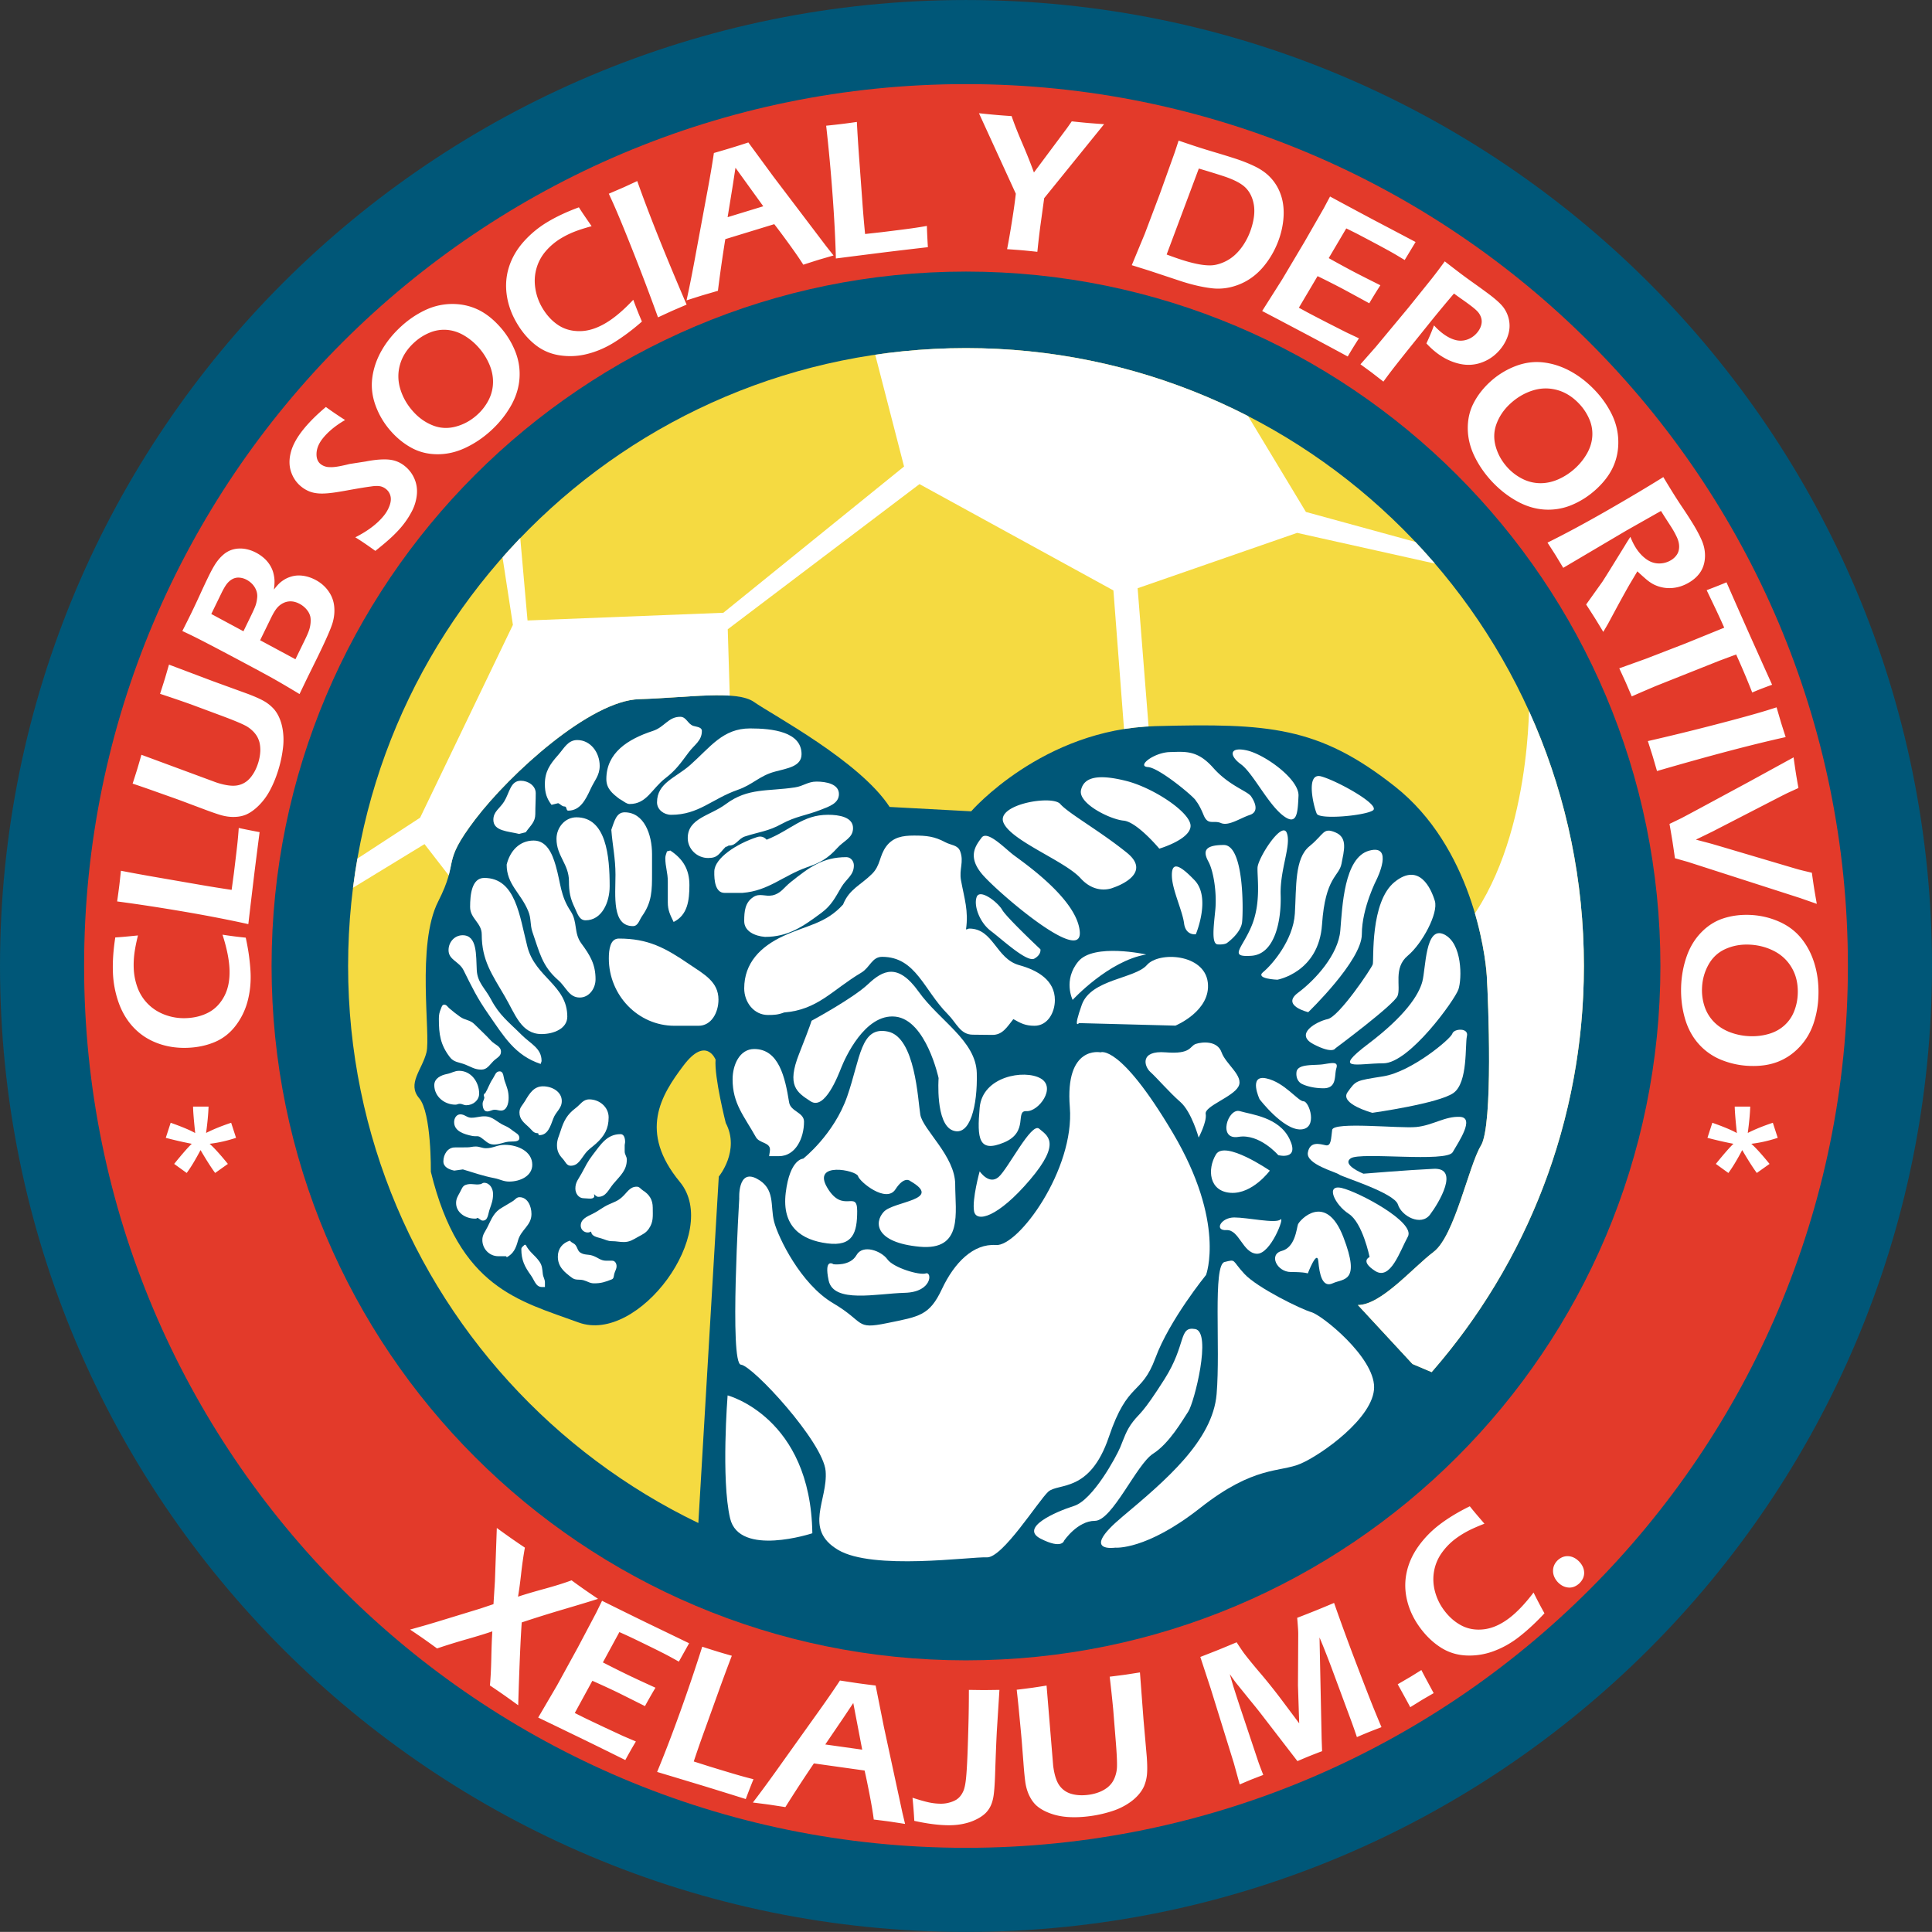 <svg xmlns="http://www.w3.org/2000/svg" xmlns:xlink="http://www.w3.org/1999/xlink" viewBox=".85 .66 524.99 524.96"><rect x=".85" y=".66" width="524.99" height="524.96" fill="#333333" stroke="none"/><defs><path id="a" d="M95.441 263.148c0 66.668 38.864 124.262 95.172 151.368l5.559-94.137s5.851-7.05 1.894-14.567c0 0-3.164-12.468-2.77-17.214 0 0-2.57-6.532-8.702 1.582-6.14 8.117-12.274 18.004-.996 31.66 11.28 13.652-11.27 44.129-27.5 38.191-16.23-5.933-32.453-9.304-40.172-40.96 0 0 .203-16.028-3.168-19.985-3.367-3.957.793-7.719 1.98-12.469 1.188-4.746-2.77-29.285 3.164-40.96 5.938-11.677.602-9.891 10.094-22.356 9.496-12.465 31.266-32.258 44.524-32.653 13.257-.394 26.52-2.578 31.265.79 4.75 3.367 28.692 16.027 36.805 28.496l22.164 1.187s19.387-22.36 50.062-23.148c30.68-.793 44.332 0 65.11 16.422 20.773 16.421 24.539 45.117 24.933 51.449.395 6.328 1.786 40.566-1.582 46.105-3.367 5.54-7.12 24.54-12.863 28.89-5.742 4.352-14.25 14.442-20.582 14.442l14.84 16.028 5.207 2.207c25.762-29.512 41.371-68.121 41.371-110.368 0-92.73-75.172-167.898-167.902-167.898-92.735 0-167.907 75.168-167.907 167.898"/></defs><defs><clipPath id="b"><path d="M95 95h337v328H95Zm0 0"/></clipPath><clipPath id="c"><path d="M95.441 263.148c0 92.723 75.172 167.895 167.907 167.895 92.73 0 167.902-75.172 167.902-167.895 0-92.73-75.172-167.898-167.902-167.898-92.735 0-167.907 75.168-167.907 167.898"/></clipPath><clipPath id="d"><path d="M95 95h305v149H95Zm0 0"/></clipPath><clipPath id="e"><use xlink:href="#a"/></clipPath><clipPath id="f"><path d="M363 190h69v191h-69Zm0 0"/></clipPath><clipPath id="g"><use xlink:href="#a"/></clipPath></defs><path fill="#005778" d="M.852 263.145C.852 118.18 118.372.665 263.348.665c144.968 0 262.492 117.515 262.492 262.48 0 144.964-117.524 262.484-262.492 262.484C118.37 525.629.852 408.109.852 263.145"/><path fill="#e33a2a" d="M23.703 263.145c0-132.344 107.29-239.63 239.645-239.63 132.351 0 239.64 107.286 239.64 239.63 0 132.347-107.289 239.632-239.64 239.632-132.356 0-239.645-107.285-239.645-239.632m50.945 0c0 104.21 84.48 188.687 188.7 188.687 104.214 0 188.691-84.477 188.691-188.687 0-104.207-84.476-188.688-188.691-188.688-104.22 0-188.7 84.48-188.7 188.688"/><g clip-path="url(#b)"><g clip-path="url(#c)"><path fill="#f5da41" d="m190.488 416.625 5.68-96.246s5.855-7.05 1.898-14.567c0 0-3.164-12.468-2.77-17.214 0 0-2.57-6.532-8.702 1.582-6.14 8.117-12.274 18.007-.996 31.66 11.28 13.652-11.27 44.129-27.5 38.191-16.23-5.933-32.453-9.3-40.172-40.96 0 0 .203-16.028-3.168-19.985-3.367-3.957.793-7.719 1.98-12.469 1.188-4.746-2.77-29.285 3.164-40.96 5.938-11.677.602-9.891 10.094-22.356 9.496-12.465 31.266-32.258 44.524-32.653 13.257-.394 26.52-2.578 31.265.79 4.75 3.367 28.692 16.027 36.805 28.496l22.164 1.187s19.387-22.36 50.062-23.148c30.68-.793 44.332 0 65.11 16.422 20.773 16.421 24.539 45.12 24.933 51.449.395 6.332 1.786 40.566-1.582 46.105-3.367 5.54-7.12 24.535-12.863 28.89-5.742 4.352-14.25 14.442-20.582 14.442l14.84 16.031 16.82 7.122s84.856-104.454 9.02-212.793C334.672 57.305 204.66 83.488 182.09 106.059c-22.574 22.57-97.512 69.515-92.996 139.03 4.515 69.516 13.543 106.532 38.824 130.005 25.277 23.476 57.781 46.945 57.781 46.945"/></g></g><g clip-path="url(#d)"><g clip-path="url(#e)"><path fill="#fff" d="m94.496 243.285 21.711-13.25 7.48 9.66 75.516-48.207-.598-19.832 52.098-39.445 52.7 28.89 3.292 43.036 6.578-2.094-3.289-41.54 43.336-15.042 46.028 10.258-8.375-6.285-35.258-9.657-18.336-30.386c-31.555-15.852-64.664-20.766-99.324-14.743l8.46 32.778-49.105 39.746-53.21 2.094-2.18-24.703-5.086 4.488 3.293 21.41-25.215 52.394-22.61 14.747"/></g></g><g clip-path="url(#f)"><g clip-path="url(#g)"><path fill="#fff" d="M416.379 190.02s.902 39.722-17.606 62.742c0 0 10.383 55.976-10.836 82.61-21.214 26.632-24.828 18.054-24.828 18.054l25.282 26.633 40.175-40.625 12.188-77.192-12.637-67.258"/></g></g><path fill="#fff" d="M155.734 337.785c-2.07.637-3.3 2.211-3.3 4.344 0 2.723 1.726 4.203 3.918 5.797.96.691 1.882.308 3.054.613 1.13.309 1.707.848 2.88.848 1.921 0 3.015-.367 4.8-1.078.598-.227.52-.899.691-1.536.211-.804.614-1.226.614-2.074 0-.726-.442-1.46-1.168-1.46h-1.653c-1.539 0-2.25-.9-3.707-1.38-1.23-.406-2.113-.117-3.226-.77-.825-.48-.809-1.308-1.383-2.073-.441-.594-1.113-.614-1.52-1.23m5.696-2.442c-.383.133-.473.222-.895.222-1.02 0-1.883-.828-1.883-1.843 0-1.77 1.653-2.457 3.227-3.227 1.766-.863 2.594-1.71 4.379-2.535 1.418-.652 2.344-.883 3.531-1.922 1.48-1.285 2.133-2.918 4.094-2.918.746 0 1.015.598 1.648 1 1.79 1.133 2.692 2.574 2.692 4.684 0 2.289.25 3.863-1.078 5.765-.805 1.149-1.633 1.477-2.84 2.149-1.422.785-2.305 1.441-3.938 1.441-1.27 0-1.96-.234-3.226-.234-1.153 0-1.786-.422-2.88-.746-1.23-.364-2.71-.575-2.769-1.864m.77-10.206c.039.19.078.288.078.48 0 1.152-1.73.672-2.88.672-1.362 0-2.265-1.285-2.265-2.649 0-1.73.864-2.574 1.688-4.09 1.078-1.98 1.633-3.21 2.996-4.996 2.246-2.918 3.898-5.683 7.605-5.683.961 0 1.227 1.152 1.227 2.113 0 .367-.113.578-.113.941v1.653c0 .883.578 1.324.578 2.207 0 2.898-1.73 4.32-3.613 6.531-1.364 1.61-2.016 3.59-4.149 3.59-.422 0-.883-.461-1.152-.77M152.2 311.86c0-1.575.538-2.438 1-3.934.863-2.75 1.788-4.438 4.054-6.149 1.36-1.015 1.996-2.379 3.723-2.379 2.785 0 5.261 2.094 5.261 4.875 0 3.094-1.148 5.09-3.453 7.164-1.137 1.016-1.98 1.481-2.922 2.688-1.226 1.574-1.937 3.305-3.937 3.305-1.133 0-1.418-1.094-2.188-1.922-1.039-1.113-1.539-2.113-1.539-3.649m-5.344-3.281c-1.074 0-1.476-.883-2.265-1.594-1.38-1.265-2.59-2.168-2.59-4.035 0-1.34.844-1.957 1.516-3.105 1.25-2.114 2.418-3.996 4.879-3.996 2.515 0 5.109 1.476 5.109 3.996 0 2.05-1.598 2.84-2.305 4.758-.808 2.152-1.5 4.515-3.785 4.515-.309 0-.289-.465-.289-.465s-.04-.074-.27-.074m-3.495 30.36c-.348.406-.848.597-.848 1.152 0 2.96.883 4.746 2.617 7.144.992 1.383 1.3 3.153 3.012 3.153h.785v-1.211c0-.922-.461-1.403-.574-2.324-.157-1.364-.157-2.286-.922-3.38-1.285-1.824-2.633-2.456-3.688-4.476-.11-.105-.238-.121-.383-.058m-5.086 3.078h-2.035c-2.398 0-4.32-1.996-4.32-4.399 0-1.46.73-2.191 1.383-3.496 1.172-2.36 1.765-4.11 4.07-5.375 1.074-.594 1.613-1 2.691-1.613.766-.422 1.075-1.153 1.958-1.153 2.167 0 3.246 2.399 3.246 4.57 0 3.169-2.844 4.188-3.672 7.24-.555 2.054-1.207 3.534-3.07 4.53 0 0 .019-.304-.25-.304m-7.844-10.297c-.328.094-.207.082-.555.082-2.574 0-5.09-1.653-5.09-4.227 0-1.172.442-1.824.996-2.84.524-.921.696-1.828 1.692-2.132 1.441-.465 2.402.113 3.898-.157.387-.054.598-.382 1-.382 1.535 0 2.457 1.515 2.457 3.05 0 1.657-.383 2.598-.922 4.153-.46 1.324-.437 3.074-1.844 3.074-.69 0-.921-.676-1.613-.75.043.062.035.105-.02.129m-3.8-13.289-2.344.328c-1.52-.328-2.957-1-2.957-2.516 0-1.902 1.188-3.785 3.09-3.785 1.309 0 2.035-.02 3.344-.02.918 0 1.422-.23 2.34-.23 1.093 0 1.71.465 2.804.465 2.016 0 3.055-.926 5.07-.926 3.61 0 7.508 1.809 7.508 5.418 0 3.035-3.246 4.57-6.277 4.57-1.598 0-2.437-.617-3.996-.921-3.418-.672-5.203-1.383-8.582-2.383m-2.383-12.856c0-1.054.637-2.11 1.692-2.11 1.21 0 1.765.923 2.976.923 1.402 0 2.172-.387 3.57-.387 2.344 0 3.325 1.594 5.496 2.535.942.402 1.442.77 2.227 1.383.809.633 1.766.941 1.766 1.977 0 1.19-1.727.867-2.918 1-1.575.19-2.418.77-3.993.77-1.632 0-2.308-1.114-3.69-1.997-.688-.445-1.267-.156-2.075-.309-2.418-.48-5.05-1.324-5.05-3.785m.366-4.738c-3.05 0-5.758-2.25-5.758-5.305 0-1.82 1.747-2.707 3.532-3.05 1.25-.25 1.941-.844 3.226-.844 3.207 0 5.434 2.996 5.434 6.203 0 1.82-1.668 3.148-3.492 3.148-.711 0-1.075-.386-1.79-.386-.456 0-.69.234-1.152.234m8.067-3.078c.941-1.613 1.113-2.535 2.074-3.977.578-.863.789-1.996 1.844-1.996 1.152 0 1 1.52 1.382 2.594.614 1.746 1.075 2.766 1.075 4.605 0 1.579-.496 3.461-2.075 3.461-.652 0-1.035-.23-1.69-.23-.825 0-1.247.46-2.071.46-.942 0-1.23-1.136-1.23-2.073 0-.73.46-1.079.46-1.805 0-.137-.113-.23-.152-.348l.074-.539m-12.273-20.41c0-1.055.136-1.727.539-2.688.21-.519.343-1.152.922-1.152.652 0 .902.598 1.382.996 1.036.906 1.727 1.406 2.84 2.23 1.383 1.04 2.746.844 3.977 2.075 1.746 1.746 2.844 2.687 4.531 4.512 1.074 1.152 2.688 1.422 2.688 2.996 0 1.265-1.188 1.652-2.07 2.535-1.098 1.094-1.712 2.305-3.266 2.305-1.805 0-2.73-.73-4.399-1.383-1.652-.653-3.074-.574-4.148-1.996-2.59-3.38-2.996-6.203-2.996-10.43m27.683 12.277c0-.336.223-.507.223-.843 0-3.442-2.988-4.63-5.414-7.055-3.5-3.496-6.04-5.305-8.352-9.703-1.582-2.992-3.668-4.516-3.84-7.903-.222-4.003.172-9.476-3.835-9.476-2.2 0-3.836 1.86-3.836 4.058 0 2.653 2.878 3.047 4.062 5.418 2.426 4.856 3.668 7.504 6.77 11.961 4.234 6.098 7.222 11.23 14.222 13.543"/><path fill="#fff" d="M148.004 281.652c-5.527 0-7.164-5.418-9.93-10.156-3.554-6.094-6.32-9.875-6.32-16.926 0-3.16-3.16-4.289-3.16-7.449 0-3.387.453-7.898 3.84-7.898 8.574 0 9.59 10.379 11.734 18.73 2.144 8.297 10.836 10.442 10.836 18.961 0 3.274-3.727 4.738-7 4.738"/><path fill="#fff" d="M138.527 235.61c.899-3.723 3.496-6.544 7.332-6.544 3.5 0 5.024 3.442 5.985 6.77 1.41 4.851 1.242 8.184 4.062 12.414 1.973 2.988.79 5.926 2.934 8.8 2.37 3.22 3.84 5.645 3.84 9.708 0 2.539-1.754 4.965-4.293 4.965-2.934 0-3.668-2.82-5.867-4.739-4.403-3.836-5.079-7.62-6.997-13.093-.675-2.032-.28-3.61-1.128-5.641-2.032-4.965-5.868-7.223-5.868-12.64m5.192-8.801-1.809.453c-2.988-.735-6.996-.735-6.996-3.84 0-2.258 1.75-3.047 2.934-4.965 1.468-2.371 1.691-5.644 4.515-5.644 2.032 0 4.063 1.355 4.063 3.386 0 2.2-.113 3.442-.113 5.645 0 2.199-1.278 3.101-2.516 4.851m10.527-6.882c-.789 0-1.129-.622-1.804-.903l-1.805.45c-1.356-1.805-1.805-3.329-1.805-5.641 0-3.387 1.352-5.364 3.61-7.903 1.636-1.863 2.652-4.062 5.19-4.062 3.614 0 6.095 3.387 6.095 7 0 2.648-1.41 3.95-2.48 6.316-1.356 2.934-2.825 5.868-6.095 5.868-.566 0-.34-1.125-.906-1.125m29.797 59.582c-9.934 0-17.832-8.348-17.832-18.282 0-2.367.34-5.418 2.707-5.418 7.957 0 12.582 2.485 19.188 7 4.004 2.707 7.898 4.739 7.898 9.59 0 3.5-1.918 7.11-5.414 7.11m-38.602-50.782c0-3.101 2.317-5.867 5.418-5.867 8.125 0 9.032 10.606 9.032 18.734 0 4.399-2.145 9.254-6.547 9.254-1.75 0-2.2-1.863-2.934-3.386-1.238-2.54-1.582-4.344-1.582-7.223 0-4.684-3.387-6.828-3.387-11.512m14.899-2.48c.793-2.149 1.3-4.742 3.613-4.742 5.305 0 7.45 6.039 7.45 11.343v5.188c0 4.683 0 7.844-2.712 11.68-.789 1.132-1.07 2.71-2.48 2.71-5.758 0-4.742-8.238-4.742-13.996 0-4.398-.79-7.785-1.13-12.183m2.259-8.352c-2.032-1.523-3.61-2.879-3.61-5.418 0-7.11 5.754-10.836 12.64-13.09 3.157-1.015 4.173-3.84 7.446-3.84 1.696 0 2.031 2.032 3.613 2.485.958.281 2.258.34 2.258 1.355 0 2.707-2.03 3.723-3.613 5.868-2.2 2.933-3.387 4.738-6.32 6.996-3.723 2.879-5.02 6.996-9.703 6.996-.907 0-1.864-.957-2.711-1.352m13.996 4.285c-1.977 0-3.836-1.41-3.836-3.382 0-5.305 5.078-6.66 9.027-10.157 5.528-4.91 8.86-9.933 16.25-9.933 6.094 0 13.996.902 13.996 7 0 3.383-3.953 3.836-7.226 4.738-4.23 1.129-6.035 3.555-10.157 4.965-7.05 2.484-10.55 6.77-18.054 6.77m.676 29.117c3.78-1.864 4.289-5.813 4.289-10.043 0-4.176-1.696-7.055-5.192-9.368l-.902.227c-.172.621-.453 1.129-.453 1.805 0 2.48.675 3.894.675 6.375v5.644c0 2.2.625 3.383 1.583 5.36m14.187-20.461c-1.918 1.918-2.113 3.082-4.82 3.082-2.992 0-5.532-2.426-5.532-5.418 0-5.414 6.094-6.04 10.383-9.254 5.98-4.457 11.344-3.387 18.735-4.516 2.312-.336 3.5-1.578 5.87-1.578 2.708 0 6.095.68 6.095 3.387 0 2.539-2.653 3.383-4.97 4.289-4.058 1.578-6.769 1.75-10.605 3.836-3.554 1.976-6.093 2.144-9.933 3.387-1.805.562-2.368 2.48-4.29 2.48-.449 0-.538.418-.933.305"/><path fill="#fff" d="M202.629 243.285h-4.91c-2.485 0-2.84-3.387-2.766-5.87.113-3.61 6.04-7.446 11.512-9.255 1.055-.375 1.957-.148 2.707.68 6.664-2.653 9.707-6.774 16.707-6.774 2.988 0 6.77.621 6.77 3.614 0 2.707-2.485 3.386-4.29 5.418-2.48 2.761-4.625 4.004-8.125 5.187-6.714 2.371-10.496 6.434-17.605 7"/><path fill="#fff" d="M208.723 255.246c-2.766-.226-5.645-1.523-5.645-4.289 0-2.707.227-5.078 2.484-6.543 1.696-1.129 3.22-.059 5.192-.453 2.312-.508 3.16-2.2 4.969-3.61 5.02-4.007 8.687-6.773 15.12-6.773 1.184 0 2.032 1.074 2.032 2.258 0 2.652-2.031 3.61-3.387 5.867-1.75 2.992-2.707 4.965-5.418 6.996-5.02 3.727-9.027 6.547-15.347 6.547"/><path fill="#fff" d="M276.21 277.59c-1.75 2.203-2.933 4.289-5.698 4.289-2.086 0-3.215-.059-5.301-.059-3.445 0-4.406-3.156-6.832-5.586-6.488-6.488-8.633-15.57-17.828-15.57-2.766 0-3.278 2.875-5.645 4.29-7.957 4.737-11.793 10.097-20.992 10.831-1.637.621-2.652.68-4.398.68-3.786 0-6.438-3.445-6.438-7.227 0-6.883 4.402-11.34 10.61-14.218 6.433-2.993 11.511-3.329 16.253-8.575 1.692-4.23 4.739-5.191 7.899-8.351 2.312-2.317 1.918-4.856 3.836-7.45 1.863-2.484 4.402-2.933 7.562-2.933 3.387 0 5.532.226 8.465 1.805 1.578.847 3.442.734 4.063 2.484 1.074 2.879-.34 4.852.226 7.898.903 4.965 2.086 8.239 1.356 13.317.336 0 .562-.227.902-.227 6.543 0 7.219 8.184 13.54 9.934 5.136 1.41 9.706 4.172 9.706 9.476 0 3.5-2.031 7-5.527 7-2.426 0-3.668-.62-5.758-1.808m-66.133 35.437c0-1.976-2.933-1.691-3.836-3.386-3.219-5.758-6.32-9.086-6.32-15.688 0-3.95 1.918-8.238 5.867-8.238 6.715 0 8.406 7.73 9.48 14.445.395 2.598 4.06 2.711 4.06 5.305 0 4.512-2.31 9.367-6.825 9.367h-2.652c.054-.676.226-1.129.226-1.805"/><path fill="#fff" d="M221.137 299.934c-3.836-2.48-6.543-4.286-3.16-12.864 3.386-8.578 3.386-9.027 3.386-9.027s11.285-6.094 15.348-9.934c4.062-3.836 8.125-5.867 13.77 2.032 5.64 7.902 15.574 13.316 15.796 22.12.227 8.801-1.804 17.38-6.543 15.575-4.742-1.809-3.836-14.219-3.836-14.219s-3.386-15.8-11.738-16.703c-8.351-.902-13.77 11.512-14.672 13.766-.902 2.257-4.511 11.738-8.351 9.254"/><path fill="#fff" d="M219.105 315.508s8.352-6.543 11.961-16.926c3.614-10.383 3.614-19.184 11.063-17.605 7.45 1.582 8.125 18.507 8.8 22.57.68 4.062 9.481 11.285 9.481 18.957 0 7.676 2.258 18.058-9.707 16.93-11.96-1.13-12.414-6.547-9.703-9.48 2.71-2.934 16.25-3.161 7.223-8.349 0 0-1.578-1.582-4.063 2.254-2.484 3.836-9.707-2.03-10.156-3.613-.453-1.578-12.64-4.058-8.352 3.16 4.29 7.227 8.125.453 8.125 6.324 0 5.868-1.129 9.704-8.125 8.801-6.996-.902-12.414-4.515-11.289-13.77 1.13-9.253 4.742-9.253 4.742-9.253m47.958 3.442s2.562 3.82 5.16 1.527c2.597-2.293 8.902-14.938 11.004-13.106 2.101 1.832 6.226 3.629-2.485 13.871-8.71 10.242-14.637 11.77-15.21 8.52-.571-3.246 1.53-10.813 1.53-10.813m-39.707 25.258s4.508.574 6.23-2.484c1.72-3.059 6.767-1.145 8.407 1.148 1.645 2.293 8.711 4.395 10.434 3.82 1.719-.574 1.832 5.082-5.735 5.274-7.566.191-19.336 2.945-20.671-3.36-1.34-6.308 1.335-4.398 1.335-4.398m46.317-33.094c6.879-2.867 2.867-8.71 6.117-8.52 3.25.192 8.215-6.417 3.82-8.902-4.394-2.484-15.78-.574-16.546 7.946s-.27 12.343 6.609 9.476m20.371-32.441 26.215.687s9.746-4.015 8.789-11.77c-.953-7.757-13.293-8.444-16.543-4.698-3.25 3.742-15.215 3.82-17.695 10.812-2.485 6.992-.766 4.969-.766 4.969m-1.719-6.309s9.746-10.62 19.985-12.34c0 0-14.254-3.171-18.457 1.91-4.204 5.083-1.528 10.43-1.528 10.43m34.239 37.41s-1.91-6.988-4.965-9.664c-3.059-2.675-6.422-6.609-8.141-8.14-1.719-1.528-2.945-5.922 4.129-5.352 7.066.574 6.492-1.719 8.215-2.293 1.719-.57 5.844-.953 6.992 2.293 1.144 3.25 6.117 6.422 4.586 9.285-1.527 2.868-9.285 5.352-8.902 7.453.378 2.106-1.914 6.418-1.914 6.418m19.339 8.985s-12.23-8.41-14.64-4.395c-2.407 4.012-1.91 10.047 4.015 10.43 5.922.383 10.625-6.035 10.625-6.035m-3.554 22.586c-3.82-.196-4.778-6.614-8.22-6.422-3.437.191-1.526-3.438 2.102-3.438 3.633 0 11.2 1.72 12.536.57 1.34-1.144-2.598 9.477-6.418 9.29m13.875 5.347s2.562-6.687 2.863-3.25c.305 3.442 1.07 7.262 3.934 5.926 2.867-1.34 7.644-.113 2.867-12.535-4.778-12.422-11.961-4.586-12.344-3.437-.379 1.144-.762 6.226-4.395 7.183-3.628.953-1.336 5.73 2.485 5.73 3.824 0 4.59.383 4.59.383m-8.028-32.141s-5.082-5.921-10.812-4.964c-5.738.953-2.871-7.95.379-6.992 3.25.953 10.62 1.64 13.492 7.562 2.863 5.926-3.059 4.395-3.059 4.395m-5.082-15.207s-3.136-6.723 1.832-5.653c4.97 1.067 8.602 6.227 10.13 6.227 1.527 0 4.015 7.453-.766 7.644-4.778.192-11.196-8.218-11.196-8.218"/><path fill="#fff" d="M201.727 326.344s-.454-8.125 4.738-5.418c5.191 2.707 3.613 7.449 4.742 11.734 1.129 4.293 7.223 16.93 16.023 22.121 8.805 5.192 5.872 7.223 14.672 5.414 8.801-1.8 11.512-2.03 14.899-9.25 3.387-7.222 8.578-12.414 14.672-11.965 6.09.454 21.441-20.535 20.086-37.464-1.356-16.926 8.351-14.899 8.351-14.899s5.192-2.48 19.637 21.895 9.027 38.597 9.027 38.597-9.93 12.188-13.765 22.57c-3.836 10.38-7.45 6.094-12.641 21.442-5.191 15.348-13.77 12.414-16.48 14.895-2.704 2.484-12.41 18.054-16.7 17.832-4.289-.227-30.922 3.609-40.402-2.032-9.48-5.644-2.707-13.543-3.387-21.445-.676-7.898-19.863-28.66-23.02-28.887-3.163-.226-.452-45.14-.452-45.14"/><path fill="#fff" d="M198.566 379.836s22.57 5.867 23.024 37.465c0 0-19.863 6.547-22.348-4.063-2.48-10.61-.676-33.402-.676-33.402m91.43 39.484s3.629-5.394 8.363-5.394c4.735 0 11.329-15.375 15.793-18.223 4.465-2.844 7.973-9.047 9.59-11.476 1.617-2.426 6.477-21.606 1.887-22.418-4.582-.805-2.277 4.05-8.36 13.64-6.085 9.586-6.624 9.047-8.511 11.477-1.89 2.426-2.43 4.437-3.504 7.012-1.082 2.578-7.434 14.324-12.563 15.94-5.125 1.622-14.863 5.938-9.046 8.903 5.812 2.965 6.351.54 6.351.54"/><path fill="#fff" d="M303.902 421.21s-9.859 1.497 1.887-8.362c11.75-9.86 24.578-20.676 25.656-33.356 1.078-12.676-1.078-35.094 2.157-35.902 3.238-.809 1.89-.54 5.398 3.234 3.508 3.781 15.375 9.59 18.219 10.403 2.847.808 17.023 12.136 17.023 20.378 0 8.243-14.324 18.372-19.988 20.797-5.664 2.43-12.559.418-27.274 12.02-14.714 11.598-23.078 10.789-23.078 10.789m69.114-78.969s-1.891-9.32-5.668-11.75c-3.778-2.426-6.473-8.09-1.887-7.012 4.586 1.079 20.113 9.293 17.953 13.22-2.16 3.921-4.707 12.015-8.902 9.316-4.196-2.696-1.496-3.774-1.496-3.774"/><path fill="#fff" d="M371.344 319.594s-6.067-2.43-3.418-4.196c2.648-1.765 26.023 1.215 27.676-1.656 1.656-2.867 6.07-9.37 1.984-9.59-4.078-.218-7.383 2.317-11.906 2.758-4.524.442-22.496-1.535-22.832.774-.328 2.308-.22 4.511-1.762 4.183-1.547-.332-4.297-1.215-4.848 1.988-.55 3.196 7.715 5.293 8.489 5.957.773.66 14.996 4.958 15.988 8.157.996 3.199 6.281 5.957 8.71 2.758 2.427-3.2 8.157-12.79.993-12.461-7.164.332-19.074 1.328-19.074 1.328m2.422-16.544s-9.04-2.429-6.723-5.624c2.316-3.2 2.09-3.082 9.703-4.297 7.61-1.215 18.305-10.149 18.746-11.586.442-1.434 4.524-1.652 3.973.664-.55 2.316.328 12.57-3.64 15.438-3.973 2.867-22.06 5.406-22.06 5.406m-10.031-17.535s15.88-11.797 16.871-14.223c.993-2.43-1.214-7.606 2.758-10.918 3.973-3.309 8.38-11.574 7.387-14.883-.996-3.312-4.195-10.594-10.914-5.187-6.727 5.406-5.629 21.285-5.957 22.39-.332 1.102-9.16 14.223-12.242 14.883-3.082.664-9.145 4.074-3.856 6.832 5.29 2.758 5.953 1.106 5.953 1.106"/><path fill="#fff" d="M376.746 289.598c-7.055 0-14.11 2.308-4.074-5.297 10.027-7.606 13.68-13.238 14.664-16.871.984-3.633.766-15.215 5.84-12.899 5.074 2.317 4.965 12.125 3.972 14.996-.992 2.868-13.351 20.07-20.402 20.07m-20.398-13.894s-7.5-1.765-2.758-5.293c4.742-3.531 10.914-10.37 11.465-16.875.554-6.5 1.004-19.844 7.836-21.719 6.832-1.875 2.086 7.715 2.086 7.715s-4.07 7.828-4.07 15c0 7.168-14.56 21.172-14.56 21.172"/><path fill="#fff" d="M347.965 266.879s-6.168-.215-3.856-2.09c2.309-1.875 8.16-8.598 8.598-15.879.441-7.281-.102-14.996 3.973-18.305 4.074-3.308 3.632-5.183 7.054-3.75 3.418 1.434 2.317 4.97 1.653 8.493-.66 3.523-4.41 3.515-5.297 16.535-.88 13.015-12.125 14.996-12.125 14.996"/><path fill="#fff" d="M340.91 260.379c-6.398.437-2.43-1.996.11-8.277 2.539-6.282 1.433-13.016 1.543-15.657.113-2.64 6.617-12.793 7.94-9.48 1.321 3.308-1.878 9.93-1.655 16.87.218 6.942-1.54 16.102-7.938 16.544m-6.73-3.422s3.86-2.656 4.191-5.738c.332-3.082.547-20.946-4.965-20.946-5.508 0-5.613 1.883-4.183 4.524 1.425 2.64 2.308 8.605 1.867 13.121-.442 4.516-1.102 9.258.664 9.371 1.766.11 2.426-.332 2.426-.332m-8.38-2.426s4.192-9.93-.331-14.668c-4.52-4.734-6.285-4.851-6.176-1.101.11 3.75 2.867 9.37 3.309 12.789.441 3.422 3.199 2.98 3.199 2.98m-9.93-23.265s-6.058-7.282-9.7-7.614c-3.64-.328-12.35-4.625-11.577-8.265.773-3.64 4.738-4.414 12.242-2.535 7.5 1.875 17.754 8.707 17.531 12.347-.219 3.64-8.496 6.067-8.496 6.067m9.929-13.012c.114-.55-9.808-8.934-13.01-9.156-3.2-.22 1.647-3.965 5.952-4.075 4.301-.109 7.496-.558 11.797 4.297 4.3 4.852 9.266 6.29 10.262 7.723.992 1.434 2.316 4.184-.332 5.066-2.649.883-5.739 3.09-7.832 2.207-2.098-.882-3.524.766-4.739-2.207-1.214-2.972-2.097-3.855-2.097-3.855m23.484 3.856c-4.082-3.301-8.043-11.473-11.246-13.782-3.2-2.312-3.2-4.848 1.656-3.746 4.86 1.106 14.227 7.824 14.004 12.348-.219 4.523-.328 8.48-4.414 5.18m9.379-.333c-.77-1.644-3.203-11.355 1.207-10.14 4.414 1.215 16.317 7.84 14.008 9.265-2.313 1.43-14.442 2.524-15.215.875m-55.25 20.075s11.024-3.524 3.64-9.485c-7.382-5.957-15.886-10.691-18.085-13.23-2.2-2.535-17.535.105-15.438 5.066 2.094 4.969 16.649 10.367 20.953 15.11 4.301 4.742 8.93 2.539 8.93 2.539m-35.836-13.562c-1.543 2.093-4.074 5.175.442 10.25 4.515 5.073 26.906 24.257 26.246 15.327-.664-8.93-15.66-19.07-18.09-20.945-2.43-1.875-7.055-6.73-8.598-4.633m15.988 30.321s-9.16-8.598-10.37-10.692c-1.204-2.098-6.06-5.848-6.942-3.531-.883 2.316.777 6.945 3.86 9.261 3.081 2.317 9.812 8.606 11.8 7.5 1.984-1.101 1.652-2.539 1.652-2.539m71.024 36.567s-1.684-.746-1.442-3.149c.239-2.402 4.832-1.8 7.235-2.164 2.402-.36 4.207-.84 3.601 1.082-.601 1.922.266 5.434-3.48 5.434-3.75 0-5.914-1.203-5.914-1.203M61.313 254.648c2.074.325 4.18.594 6.316.809.43 1.992.75 3.82.953 5.488.203 1.664.324 3.094.367 4.293.09 2.637-.191 5.168-.847 7.598a18.746 18.746 0 0 1-3.278 6.613c-1.527 1.98-3.41 3.446-5.656 4.387-2.242.937-4.711 1.457-7.41 1.55-2.926.102-5.649-.324-8.172-1.277-2.52-.949-4.668-2.37-6.45-4.257-1.777-1.887-3.128-4.149-4.058-6.782a27.505 27.505 0 0 1-1.547-8.285c-.101-2.851.114-5.984.645-9.39a95.96 95.96 0 0 0 3.332-.266l2.828-.277c-.492 2.011-.816 3.68-.977 5.007a24.372 24.372 0 0 0-.175 3.79 17.14 17.14 0 0 0 1.046 5.398 12.347 12.347 0 0 0 2.903 4.5c1.3 1.281 2.851 2.254 4.652 2.902 1.8.653 3.664.946 5.59.875 2.293-.082 4.336-.59 6.125-1.535 1.79-.941 3.21-2.406 4.273-4.39 1.063-1.985 1.543-4.41 1.446-7.278-.094-2.656-.73-5.816-1.907-9.473m7.016-2.871c-5.21-1.156-11.031-2.289-17.465-3.39-6.437-1.098-12.496-2.028-18.183-2.778.254-1.78.453-3.27.601-4.464.098-.81.239-2.098.422-3.875 3.125.613 6.688 1.257 10.688 1.945l10.464 1.812a339.43 339.43 0 0 0 8.938 1.442l.61-4.512c.519-4.238.847-7.023.984-8.355.136-1.332.25-2.653.34-3.957 1.703.375 3.593.75 5.668 1.132-.598 4.598-1.098 8.528-1.5 11.797l-.989 8.27m-32.019-33.25a298.804 298.804 0 0 0 1.265-3.965c.262-.863.637-2.152 1.125-3.871l20.082 7.426c.23.086.48.171.754.254 2.278.699 4.09.898 5.438.597 1.347-.297 2.472-.996 3.379-2.094.91-1.097 1.613-2.457 2.11-4.078.312-1.031.491-2.047.542-3.047a9.438 9.438 0 0 0-.2-2.332 6.935 6.935 0 0 0-.655-1.668 7.027 7.027 0 0 0-1.348-1.66 8.263 8.263 0 0 0-1.91-1.355c-1.133-.586-3.156-1.426-6.074-2.52l-8.653-3.219a377.52 377.52 0 0 0-8.398-2.867 342.755 342.755 0 0 0 1.347-4.23l1.079-3.707 11.964 4.515 9.547 3.473c2.215.844 3.832 1.594 4.848 2.254.848.555 1.59 1.2 2.234 1.93a9.44 9.44 0 0 1 1.383 2.273c.469 1.067.79 2.242.969 3.535a17.72 17.72 0 0 1 .062 4.414 33.588 33.588 0 0 1-1.293 6.215c-.648 2.125-1.453 4.055-2.406 5.79a17.053 17.053 0 0 1-2.902 3.882c-1.114 1.11-2.23 1.914-3.344 2.422-.902.406-1.937.637-3.113.68-1.313.062-2.692-.13-4.145-.575a55.798 55.798 0 0 1-1.949-.648c-.793-.277-1.809-.652-3.05-1.121l-3.505-1.313a201.62 201.62 0 0 0-4.828-1.77l-5.422-1.925c-1.48-.523-3.129-1.09-4.933-1.695M81.129 179.8l2.625-5.382c.535-1.09.902-1.961 1.113-2.613a8.478 8.478 0 0 0 .383-1.97c.043-.663.016-1.214-.086-1.655a4.297 4.297 0 0 0-.57-1.32 5.978 5.978 0 0 0-1.074-1.243 6.444 6.444 0 0 0-1.465-.98c-.739-.36-1.446-.547-2.13-.567a4.394 4.394 0 0 0-2 .414 5.236 5.236 0 0 0-1.734 1.305c-.507.57-1.09 1.535-1.75 2.89l-2.906 5.958ZM67 172.2l1.855-3.813c.797-1.625 1.29-2.739 1.485-3.336a9.09 9.09 0 0 0 .394-1.992 4.238 4.238 0 0 0-.3-2.082 5.156 5.156 0 0 0-1.133-1.707 5.983 5.983 0 0 0-1.621-1.16 4.878 4.878 0 0 0-1.817-.489 3.378 3.378 0 0 0-1.77.352c-.55.273-1.054.687-1.511 1.234-.453.55-.973 1.422-1.555 2.621l-2.765 5.672Zm15.242 17.058c-3.21-1.946-5.863-3.496-7.949-4.649-2.09-1.156-5.676-3.082-10.758-5.78-5.086-2.696-8.597-4.517-10.531-5.462-.586-.285-1.457-.699-2.606-1.242a380.526 380.526 0 0 0 2.47-4.941 241.031 241.031 0 0 0 2.327-4.954 224.367 224.367 0 0 1 2.282-4.859c.867-1.773 1.593-3.07 2.18-3.894.585-.82 1.198-1.508 1.843-2.055a6.837 6.837 0 0 1 1.96-1.223 7.124 7.124 0 0 1 2.138-.472 8.044 8.044 0 0 1 2.297.18c.77.167 1.507.425 2.218.773.89.433 1.68.953 2.375 1.554a8.685 8.685 0 0 1 1.707 1.98c.446.716.762 1.454.95 2.212.187.762.289 1.449.3 2.062.016.617-.039 1.403-.156 2.367.523-.664.965-1.183 1.336-1.554.367-.367.828-.73 1.383-1.082a7.64 7.64 0 0 1 1.894-.856 7.182 7.182 0 0 1 2.063-.328 8.75 8.75 0 0 1 2.105.246c.735.172 1.457.434 2.172.781 1.528.747 2.766 1.754 3.715 3.032.953 1.277 1.516 2.676 1.691 4.191.176 1.516.036 3.055-.418 4.606-.453 1.554-1.812 4.66-4.085 9.316l-2.829 5.738m18.524-34.59c-2.168-1.574-3.985-2.804-5.442-3.69 3.38-1.708 5.957-3.657 7.73-5.849a9.554 9.554 0 0 0 1.59-2.78c.348-.974.427-1.84.235-2.595a3.396 3.396 0 0 0-1.187-1.867 3.703 3.703 0 0 0-1.461-.75c-.715-.148-1.594-.14-2.633.028-1.387.171-3.758.566-7.117 1.18-1.61.28-2.743.46-3.395.534-1.445.188-2.656.25-3.637.184-.976-.066-1.851-.254-2.625-.563a8.645 8.645 0 0 1-2.207-1.312c-1.285-1.04-2.203-2.383-2.754-4.016-.546-1.632-.558-3.425-.035-5.375.52-1.949 1.664-4.011 3.426-6.191 1.59-1.957 3.613-3.973 6.078-6.04a102.94 102.94 0 0 0 5.215 3.544c-2.539 1.473-4.543 3.113-6.004 4.918-1.086 1.34-1.668 2.687-1.75 4.035-.082 1.348.281 2.348 1.09 3.004.219.18.473.332.762.469.289.132.594.234.914.297.324.066.789.093 1.398.082.61-.012 1.395-.114 2.36-.305.96-.195 1.761-.375 2.398-.547l4.36-.676c1.054-.21 2.042-.36 2.956-.457a21.555 21.555 0 0 1 2.512-.12c.762.019 1.438.093 2.028.233a7.88 7.88 0 0 1 1.68.594c.527.262 1.038.59 1.53.989a8.85 8.85 0 0 1 2.61 3.44c.586 1.36.808 2.806.656 4.34a12.313 12.313 0 0 1-1.297 4.395 23.423 23.423 0 0 1-2.683 4.09c-.707.875-1.61 1.832-2.704 2.875-1.097 1.043-2.628 2.344-4.597 3.902m10.656-56.703c-1.976 1.782-3.285 3.785-3.93 6.016-.644 2.23-.62 4.469.063 6.715.683 2.246 1.851 4.285 3.508 6.12 1.535 1.708 3.304 2.958 5.312 3.75 2.004.798 4.086.903 6.246.329 2.157-.574 4.09-1.637 5.801-3.18a13.96 13.96 0 0 0 3.11-4.004 10.82 10.82 0 0 0 1.214-4.78c.035-1.684-.308-3.364-1.039-5.04a16.75 16.75 0 0 0-2.965-4.594 16.287 16.287 0 0 0-3.945-3.218c-1.46-.844-2.984-1.336-4.566-1.465a10.077 10.077 0 0 0-4.653.734 14.153 14.153 0 0 0-4.156 2.617m-3.457-4.465c1.95-1.757 4.063-3.175 6.34-4.25a17.144 17.144 0 0 1 7.137-1.675c2.48-.035 4.796.433 6.957 1.41 2.156.976 4.203 2.539 6.14 4.687a22.663 22.663 0 0 1 4.211 6.692c.988 2.441 1.383 4.957 1.18 7.547-.203 2.59-1.02 5.113-2.45 7.562-1.433 2.453-3.253 4.676-5.464 6.664-2.094 1.887-4.371 3.406-6.836 4.555-2.461 1.148-4.957 1.719-7.484 1.715-2.524 0-4.825-.547-6.899-1.637-2.066-1.09-3.96-2.582-5.672-4.484a21.61 21.61 0 0 1-4.25-6.993c-.96-2.578-1.27-5.144-.93-7.703.336-2.558 1.196-5.043 2.575-7.445 1.379-2.406 3.195-4.617 5.445-6.644m62.891-7.071a112.857 112.857 0 0 0 2.351 5.918 59.935 59.935 0 0 1-4.336 3.492c-1.36.985-2.554 1.785-3.578 2.403-2.262 1.36-4.613 2.34-7.054 2.941a18.711 18.711 0 0 1-7.375.344c-2.473-.375-4.665-1.317-6.579-2.824-1.91-1.504-3.562-3.414-4.949-5.727-1.512-2.508-2.457-5.098-2.847-7.766-.387-2.664-.188-5.234.601-7.703.79-2.468 2.11-4.75 3.961-6.84a27.544 27.544 0 0 1 6.496-5.367c2.45-1.472 5.293-2.8 8.531-3.988A88.78 88.78 0 0 0 160 59.785l1.61 2.34c-1.997.543-3.614 1.066-4.852 1.57a24.37 24.37 0 0 0-3.399 1.684 17.097 17.097 0 0 0-4.214 3.535 12.239 12.239 0 0 0-2.528 4.719c-.496 1.762-.59 3.586-.285 5.472.3 1.891.95 3.665 1.941 5.313 1.184 1.969 2.622 3.508 4.313 4.613 1.691 1.11 3.664 1.645 5.914 1.61 2.25-.032 4.605-.786 7.066-2.266 2.278-1.367 4.735-3.453 7.364-6.258m6.722 4.781a635.863 635.863 0 0 0-6.617-17.496c-2.344-5.937-4.203-10.449-5.574-13.527l-1.176-2.574 4.055-1.746c.222-.102 1.45-.664 3.672-1.696 3.101 8.782 7.574 19.973 13.414 33.578l-3.582 1.536c-.598.265-1.996.906-4.192 1.925m18.918-27.226 9.688-2.961-7.555-10.465-.746 4.875Zm-11.164 22.613c.805-3.64 1.692-8.11 2.653-13.402l2.75-14.82c.87-4.583 1.546-8.528 2.03-11.829a314.704 314.704 0 0 0 4.673-1.375 207.87 207.87 0 0 0 4.691-1.488l6.785 9.246 14.418 19.008 1.942 2.453-3.809 1.106c-.875.27-2.344.738-4.406 1.406-.863-1.38-2.121-3.211-3.774-5.492-1.648-2.282-3.02-4.121-4.117-5.524l-13.304 4.07a408.403 408.403 0 0 0-2.004 14.036l-4.153 1.215c-.777.238-2.234.699-4.375 1.39m40.582-11.387c-.136-5.335-.449-11.257-.937-17.765a479.919 479.919 0 0 0-1.703-18.313 234.79 234.79 0 0 0 4.48-.5c.809-.097 2.094-.273 3.863-.523.16 3.176.395 6.789.696 10.84l.777 10.59c.211 3.027.465 6.035.762 9.02l4.523-.5c4.238-.52 7.02-.876 8.348-1.067 1.324-.188 2.633-.399 3.918-.63.05 1.747.144 3.669.273 5.778-4.605.527-8.543.996-11.812 1.395l-8.258 1.043m41.594-1.899c.386-1.933.828-4.465 1.324-7.59.5-3.129.844-5.62 1.047-7.48L266.867 31.43c1.988.21 3.535.363 4.645.457 1.058.097 2.468.203 4.23.32.633 1.898 1.578 4.32 2.844 7.262 1.262 2.937 2.336 5.625 3.219 8.062l8.937-11.988c.301-.418.75-1.055 1.336-1.906 1.703.183 3.215.332 4.535.449.688.059 2.106.168 4.254.32L284.59 54.512l-.914 6.652c-.281 1.961-.598 4.602-.942 7.922-1.87-.2-3.234-.336-4.093-.41-.875-.078-2.25-.18-4.13-.309m43.356 1.453c1.356.512 2.703.989 4.047 1.426 1.527.496 2.969.879 4.316 1.152 1.352.274 2.551.399 3.594.375 1.047-.02 2.18-.285 3.395-.796a11.097 11.097 0 0 0 3.254-2.094c.957-.883 1.808-1.934 2.554-3.153a18 18 0 0 0 1.793-3.886c.817-2.508 1.059-4.711.73-6.606-.331-1.89-1.081-3.422-2.253-4.59-1.168-1.164-3.219-2.222-6.137-3.171a238.164 238.164 0 0 0-6.55-2.016Zm-9.476 2.899 3.539-8.535 4.074-10.786 3.871-10.789c.172-.464.586-1.71 1.242-3.742 1.856.637 3.602 1.223 5.242 1.758 1.227.398 2.848.895 4.868 1.496 2.02.602 3.757 1.14 5.214 1.613 1.985.645 3.778 1.356 5.383 2.137 1.61.781 2.938 1.703 3.985 2.758a12.66 12.66 0 0 1 2.48 3.492 13.764 13.764 0 0 1 1.211 3.969c.203 1.375.223 2.836.063 4.39a22.665 22.665 0 0 1-.977 4.594c-.941 2.887-2.332 5.473-4.18 7.758-1.847 2.285-4.039 3.957-6.566 5.016-2.535 1.058-5.086 1.441-7.652 1.148-2.567-.297-5.38-.941-8.43-1.933l-8.54-2.833c-.538-.171-2.148-.675-4.827-1.511m35.429 12.453 5.442-8.59 6-10.09 5.312-9.254 1.692-3.18c3.828 2.075 7.828 4.22 11.996 6.438l4.492 2.36 6.758 3.566-2.961 4.894-2.156-1.296a80.091 80.091 0 0 0-2.48-1.41 294.426 294.426 0 0 0-3.278-1.774 863.44 863.44 0 0 0-4.707-2.488c-.711-.368-1.797-.91-3.254-1.621L361.91 70.8a310.834 310.834 0 0 0 6.402 3.496c1.493.793 4.04 2.086 7.633 3.879a136.077 136.077 0 0 0-3.02 4.898 1248.87 1248.87 0 0 0-7.109-3.87 239.62 239.62 0 0 0-6.937-3.509l-5.082 8.582 2.555 1.391c.75.398 2.472 1.297 5.168 2.687l5.125 2.602 3.476 1.637a125.254 125.254 0 0 0-3.047 4.941 1535.517 1535.517 0 0 0-10.926-5.867l-7.691-4.063m22.074 12.052 4.16-4.722 8.895-10.696 6.32-7.863c.567-.723 1.133-1.457 1.696-2.203a229.74 229.74 0 0 0 1.84-2.492 412.372 412.372 0 0 0 4.363 3.355c.898.68 2.168 1.602 3.804 2.766a204.13 204.13 0 0 1 3.868 2.816c1.945 1.465 3.265 2.684 3.968 3.656a8.546 8.546 0 0 1 1.457 3.38 8.047 8.047 0 0 1-.132 3.644c-.36 1.36-.993 2.637-1.891 3.836-1.371 1.812-3.07 3.12-5.102 3.918-2.03.8-4.129.96-6.289.476-2.164-.48-4.226-1.46-6.187-2.941a21.55 21.55 0 0 1-2.848-2.617 58.035 58.035 0 0 0 2.059-4.895 16.8 16.8 0 0 0 2.398 2.215c1.168.879 2.313 1.469 3.438 1.762a5.408 5.408 0 0 0 3.332-.168c1.105-.414 2.035-1.117 2.785-2.113.441-.59.746-1.207.902-1.856a3.514 3.514 0 0 0-.023-1.867 4.455 4.455 0 0 0-.875-1.602c-.406-.468-1.059-1.039-1.953-1.715a76.307 76.307 0 0 0-2.41-1.75 77.424 77.424 0 0 1-2.157-1.558 368.982 368.982 0 0 0-6.344 7.637l-6.335 7.882c-2.235 2.797-3.86 4.864-4.868 6.204-.382.503-.925 1.242-1.636 2.21l-3.032-2.351c-.39-.297-1.46-1.078-3.203-2.348m59.496 10.789c-1.812-1.941-3.84-3.215-6.082-3.82s-4.476-.547-6.71.176c-2.235.726-4.258 1.93-6.063 3.617-1.68 1.562-2.899 3.355-3.656 5.375-.758 2.02-.832 4.102-.22 6.25.614 2.144 1.708 4.062 3.278 5.75a13.902 13.902 0 0 0 4.063 3.031 10.817 10.817 0 0 0 4.8 1.137c1.684.004 3.36-.371 5.02-1.125a16.883 16.883 0 0 0 4.543-3.047 16.375 16.375 0 0 0 3.148-4c.82-1.477 1.282-3.008 1.383-4.594a10 10 0 0 0-.812-4.636 14.175 14.175 0 0 0-2.692-4.114m4.407-3.53a26.344 26.344 0 0 1 4.363 6.265c1.113 2.257 1.715 4.625 1.793 7.105.082 2.477-.348 4.805-1.285 6.977-.938 2.18-2.465 4.25-4.578 6.222-1.989 1.852-4.192 3.293-6.618 4.328a16.443 16.443 0 0 1-7.523 1.313c-2.598-.156-5.133-.93-7.61-2.32-2.476-1.387-4.73-3.168-6.761-5.348-1.918-2.062-3.477-4.312-4.668-6.754-1.192-2.441-1.809-4.926-1.852-7.453-.039-2.523.465-4.832 1.52-6.922s2.515-4.008 4.383-5.754a21.711 21.711 0 0 1 6.918-4.37c2.562-1.005 5.125-1.36 7.687-1.063 2.567.293 5.063 1.109 7.492 2.445 2.426 1.336 4.672 3.113 6.739 5.328m-13.079 41.196c4.739-2.344 10.075-5.212 16.004-8.606 5.93-3.399 11.086-6.465 15.473-9.207a311.242 311.242 0 0 0 2.773 4.543 132.26 132.26 0 0 0 2.457 3.781 124.188 124.188 0 0 1 2.543 3.922c1.086 1.734 1.957 3.348 2.622 4.84.66 1.488.968 2.984.93 4.488-.04 1.5-.4 2.824-1.079 3.965-.68 1.144-1.683 2.133-3.015 2.965-.836.52-1.696.922-2.57 1.199-.88.277-1.77.434-2.677.469a9.192 9.192 0 0 1-2.597-.27 9.474 9.474 0 0 1-2.168-.816 11.47 11.47 0 0 1-1.856-1.297 77.08 77.08 0 0 1-2.418-2.176l-2.011 3.38c-.633 1.081-1.743 3.073-3.325 5.972l-2.558 4.75c-.133.25-.59 1.035-1.371 2.351a297.247 297.247 0 0 0-2.223-3.66c-.453-.719-1.262-1.98-2.43-3.781l4.418-6.188c.645-1 1.395-2.191 2.25-3.574l3.762-6.086c.344-.582.871-1.43 1.59-2.535.441 1.11.918 2.078 1.43 2.899.8 1.28 1.742 2.32 2.824 3.113 1.082.797 2.238 1.203 3.469 1.219a6.148 6.148 0 0 0 3.406-.946 4.936 4.936 0 0 0 1.523-1.469c.39-.585.586-1.285.598-2.101.008-.82-.184-1.668-.582-2.54a22.672 22.672 0 0 0-1.36-2.523c-.28-.449-.671-1.058-1.171-1.828a168.41 168.41 0 0 1-1.82-2.86l-9.47 5.364-17.09 10.094-2.12-3.5a296.49 296.49 0 0 0-2.16-3.352m19.504 34.157 7.285-2.618 10.746-4.156 10.492-4.27-.75-1.679-.715-1.55-.688-1.481-2.62-5.48c2.378-.903 4.175-1.618 5.39-2.137 2.031 4.644 4.172 9.5 6.426 14.562l3.879 8.648 2.086 4.622c-2.368.859-4.168 1.562-5.403 2.113a210.056 210.056 0 0 0-3.535-8.477l-.832-1.86-4.535 1.685-17.29 6.882-2.862 1.22c-1.18.507-2.407 1.042-3.68 1.608l-1.59-3.703c-.18-.406-.781-1.715-1.805-3.93m7.77 19.775a648.775 648.775 0 0 0 18.172-4.438c6.18-1.602 10.883-2.895 14.105-3.88l2.7-.855 1.242 4.238c.074.235.48 1.52 1.23 3.848-9.094 2.012-20.742 5.086-34.965 9.223l-1.086-3.742c-.187-.625-.656-2.09-1.398-4.395m5.883 22.508 3.136-1.516c.414-.207 1.985-1.047 4.72-2.515l13.628-7.352 12.234-6.703c.25 1.805.47 3.3.657 4.488.113.73.336 2.012.66 3.84l-2.774 1.27c-.562.265-1.324.648-2.28 1.136l-18.161 9.356a715.409 715.409 0 0 1-4.652 2.265l3.414.899c.836.222 2.484.703 4.941 1.433l18.496 5.48a41.79 41.79 0 0 0 1.723.477c.605.153 1.586.387 2.941.708.266 1.91.477 3.359.633 4.351.098.598.332 1.965.707 4.106l-4.543-1.586-30.496-9.817-3.508-.996a384.56 384.56 0 0 0-.668-4.555c-.11-.68-.375-2.27-.808-4.77m34.851 46.149c.094-2.656-.437-4.988-1.597-7.004-1.157-2.011-2.782-3.55-4.875-4.62-2.09-1.067-4.371-1.645-6.84-1.731-2.293-.078-4.422.324-6.387 1.219-1.965.89-3.488 2.308-4.574 4.261-1.082 1.953-1.664 4.082-1.746 6.383a13.97 13.97 0 0 0 .722 5.02 10.856 10.856 0 0 0 2.598 4.199c1.188 1.191 2.637 2.11 4.344 2.75 1.71.64 3.496.996 5.367 1.058 1.746.063 3.43-.136 5.055-.601 1.625-.461 3.035-1.219 4.226-2.27a10.037 10.037 0 0 0 2.703-3.851c.61-1.52.946-3.125 1.004-4.813m5.614.618a26.196 26.196 0 0 1-1.344 7.515c-.813 2.387-2.059 4.485-3.754 6.293-1.695 1.813-3.645 3.152-5.848 4.027s-4.746 1.262-7.636 1.16a22.647 22.647 0 0 1-7.739-1.617 16.49 16.49 0 0 1-6.254-4.394c-1.722-1.95-2.968-4.29-3.734-7.02-.77-2.73-1.102-5.586-1-8.562.098-2.817.59-5.508 1.473-8.078.886-2.567 2.203-4.762 3.964-6.578 1.754-1.813 3.747-3.09 5.97-3.82 2.222-.735 4.609-1.055 7.163-.97 2.805.098 5.465.7 7.985 1.801 2.523 1.102 4.582 2.664 6.191 4.684 1.606 2.023 2.797 4.363 3.566 7.027.774 2.66 1.106 5.504.997 8.531M112.29 443.473l3-.848c.933-.254 2.558-.73 4.87-1.434l11.176-3.418 3.61-1.21.39-6.235.516-14.465a248.41 248.41 0 0 0 4.03 2.887c1.04.727 2.24 1.547 3.598 2.453-.406 2.258-.75 4.656-1.03 7.195-.286 2.54-.563 4.582-.84 6.133 1.745-.586 4.14-1.293 7.18-2.129 3.038-.836 5.5-1.605 7.378-2.316 1.164.863 2.355 1.715 3.57 2.566a302.12 302.12 0 0 0 3.625 2.473c-2.21.707-5.297 1.64-9.261 2.809a347.557 347.557 0 0 0-11.48 3.593c-.333 4.72-.653 12.223-.958 22.512a323.175 323.175 0 0 0-3.648-2.621 241.423 241.423 0 0 0-4.04-2.762c.192-1.98.317-4.465.38-7.449.062-2.988.156-5.406.277-7.254-1.617.567-3.93 1.277-6.942 2.14a171.22 171.22 0 0 0-8.078 2.505 350.39 350.39 0 0 0-3.554-2.555c-.91-.633-2.164-1.492-3.77-2.57m34.809 23.906 5.136-8.77 5.645-10.293 4.988-9.437 1.578-3.23c3.895 1.933 7.965 3.94 12.211 6.011l4.574 2.203 6.875 3.325-2.789 4.992-2.195-1.22a79.486 79.486 0 0 0-2.531-1.32 204.966 204.966 0 0 0-3.336-1.656 611.771 611.771 0 0 0-4.79-2.324 173.19 173.19 0 0 0-3.308-1.508l-4.48 8.239a307.293 307.293 0 0 0 6.52 3.265c1.519.746 4.109 1.95 7.765 3.614a140.727 140.727 0 0 0-2.852 5 1655.224 1655.224 0 0 0-7.238-3.622c-1.867-.91-4.219-1.996-7.055-3.261l-4.78 8.754 2.605 1.3c.757.372 2.511 1.207 5.257 2.504l5.207 2.422 3.536 1.512a123.982 123.982 0 0 0-2.871 5.047c-4.11-2.04-7.817-3.867-11.125-5.48l-7.833-3.794m27.598 12.504c2.047-4.926 4.168-10.465 6.371-16.605a489.598 489.598 0 0 0 5.89-17.422 227.95 227.95 0 0 0 4.298 1.363c.777.242 2.023.602 3.742 1.094a469.5 469.5 0 0 0-3.774 10.184l-3.597 9.992a313.037 313.037 0 0 0-2.973 8.55l4.336 1.38c4.082 1.25 6.77 2.054 8.059 2.421 1.289.367 2.566.707 3.836 1.024-.66 1.61-1.36 3.406-2.098 5.386-4.422-1.386-8.21-2.562-11.36-3.53l-7.968-2.407m40.933-8.895 10.036 1.41-2.426-12.671-2.735 4.097Zm-19.671 15.778c2.27-2.961 4.957-6.633 8.07-11.028l8.754-12.265c2.722-3.785 5.004-7.074 6.84-9.863 2.265.351 3.87.593 4.812.73 1.66.23 3.29.441 4.883.633l2.242 11.246 5.031 23.32.723 3.04-3.918-.606c-.906-.125-2.434-.324-4.586-.586-.2-1.617-.566-3.805-1.097-6.574-.532-2.762-.997-5.012-1.399-6.743l-13.777-1.937a406.812 406.812 0 0 0-7.75 11.875l-4.274-.656c-.808-.114-2.324-.309-4.554-.586m43.863 4.981c-.106-2.02-.27-4.11-.488-6.286 1.925.629 3.433 1.055 4.535 1.285a15.81 15.81 0 0 0 3.187.34c.828 0 1.633-.113 2.406-.344a7.25 7.25 0 0 0 1.825-.777c.386-.266.715-.559.98-.875.387-.461.703-.996.95-1.602.25-.64.44-1.507.581-2.609.188-1.445.344-3.852.48-7.207.099-2.633.192-5.582.274-8.852.07-2.738.102-5.625.102-8.664 2.105.032 3.457.051 4.058.051.708 0 2.122-.02 4.243-.05l-.715 11.367c-.14 2.738-.293 6.492-.45 11.261-.105 3.27-.28 5.504-.527 6.703-.18.922-.449 1.735-.82 2.442a6.939 6.939 0 0 1-1.238 1.691c-.582.567-1.285 1.07-2.114 1.512a13.635 13.635 0 0 1-3.433 1.3c-1.356.337-2.824.505-4.41.505-2.692 0-5.832-.399-9.426-1.192m27.828-35.629a364.85 364.85 0 0 0 4.129-.523c.894-.125 2.223-.332 3.984-.613l1.758 21.332c.016.246.043.511.082.793.332 2.359.918 4.086 1.762 5.18.84 1.093 1.95 1.82 3.328 2.179 1.379.36 2.906.422 4.586.184a12.182 12.182 0 0 0 2.988-.797 8.956 8.956 0 0 0 2.031-1.168c.48-.387.891-.817 1.235-1.293.402-.574.71-1.215.933-1.922a8.364 8.364 0 0 0 .426-2.309c.051-1.27-.043-3.46-.289-6.562l-.738-9.203a388.38 388.38 0 0 0-.95-8.825c1.977-.242 3.446-.433 4.407-.566l3.816-.594.961 12.758.887 10.113c.172 2.368.172 4.149.004 5.348a10.893 10.893 0 0 1-.8 2.84 9.541 9.541 0 0 1-1.481 2.215c-.766.875-1.696 1.664-2.793 2.37a17.625 17.625 0 0 1-3.973 1.923 33.932 33.932 0 0 1-6.18 1.457c-2.199.308-4.289.398-6.265.265-1.692-.12-3.274-.449-4.746-.992-1.477-.539-2.676-1.21-3.61-2.008-.746-.64-1.39-1.484-1.93-2.53-.609-1.165-1.019-2.497-1.23-4a51.318 51.318 0 0 1-.234-2.04c-.086-.836-.176-1.914-.274-3.238l-.293-3.73a195.979 195.979 0 0 0-.437-5.126l-.543-5.726a334.177 334.177 0 0 0-.551-5.192m60.598 25.735-1.602-5.809-6.25-20.14-2.855-8.696c2.351-.914 4.07-1.586 5.148-2.023a479.71 479.71 0 0 0 4.719-1.961 91.615 91.615 0 0 0 1.726 2.582c.356.504.97 1.297 1.84 2.37a174.423 174.423 0 0 0 3.246 3.884c1.934 2.3 3.766 4.61 5.496 6.914l4.696 6.273-.336-10.344.074-13.648c.008-.46-.008-.98-.043-1.566a156.72 156.72 0 0 0-.242-3.114 354.328 354.328 0 0 0 5.203-2.047 337.326 337.326 0 0 0 4.82-2.003 620.618 620.618 0 0 0 5.79 15.832c2.187 5.75 3.847 10.03 4.984 12.843a416.05 416.05 0 0 0 2.11 5.086c-1.626.621-2.74 1.051-3.325 1.29-.848.34-1.969.808-3.356 1.41a157.006 157.006 0 0 0-1.468-4.2l-5.477-14.777a299.441 299.441 0 0 0-2.383-6.117l-.828-1.977.574 27.547.121 3.344a211.54 211.54 0 0 0-3.27 1.27c-.733.292-1.878.773-3.429 1.437l-10.336-13.41a162.297 162.297 0 0 0-2.402-2.97l-3.547-4.386a25.64 25.64 0 0 1-.805-1.031c-.195-.277-.628-.883-1.296-1.832l.957 3.27a560.11 560.11 0 0 0 1.66 5.148l5.21 15.594c.274.765.7 1.89 1.278 3.367l-3.195 1.234c-.543.219-1.614.672-3.207 1.356m46.34-20.992c-.59-1.122-1.727-3.2-3.407-6.231l3.48-2.031c.305-.18 1.29-.793 2.95-1.832a145.848 145.848 0 0 0 1.816 3.433l1.524 2.84-3.004 1.742c-.121.075-1.242.766-3.36 2.079m33.508-31.157c.922 1.883 1.91 3.762 2.961 5.637a60.84 60.84 0 0 1-3.953 3.926 49.584 49.584 0 0 1-3.305 2.761c-2.109 1.59-4.343 2.813-6.71 3.665a18.748 18.748 0 0 1-7.297 1.113c-2.5-.117-4.778-.82-6.836-2.121-2.059-1.297-3.899-3.024-5.524-5.18-1.761-2.336-2.976-4.812-3.64-7.422-.664-2.613-.735-5.187-.207-7.726.527-2.54 1.601-4.942 3.222-7.215 1.621-2.27 3.59-4.278 5.899-6.016 2.28-1.723 4.968-3.34 8.066-4.86a88.34 88.34 0 0 0 2.129 2.579l1.848 2.156c-1.926.75-3.485 1.438-4.664 2.07a24.85 24.85 0 0 0-3.204 2.028 17.217 17.217 0 0 0-3.82 3.957 12.205 12.205 0 0 0-2.02 4.957c-.304 1.805-.214 3.629.286 5.476.5 1.848 1.332 3.54 2.488 5.079 1.383 1.835 2.973 3.214 4.774 4.136 1.796.922 3.816 1.254 6.046.985 2.235-.27 4.5-1.266 6.793-2.993 2.121-1.601 4.344-3.933 6.668-6.992m12.403-2.456c.906-.876 1.355-1.84 1.347-2.9-.007-1.062-.437-2.062-1.293-2.995-.894-.934-1.875-1.442-2.937-1.524-1.067-.082-2.047.278-2.945 1.086-.852.828-1.278 1.79-1.282 2.883-.004 1.094.418 2.11 1.266 3.055.84.886 1.789 1.382 2.851 1.488 1.06.105 2.055-.258 2.993-1.094M45.898 309.848l1.329-4.094c3.054 1.074 5.277 2.008 6.664 2.797-.368-3.48-.563-5.875-.578-7.184h4.207c-.06 1.906-.282 4.29-.668 7.153 1.984-1 4.253-1.922 6.812-2.766l1.328 4.094c-2.441.808-4.836 1.347-7.183 1.62 1.171 1.02 2.828 2.844 4.964 5.466l-3.464 2.46c-1.114-1.523-2.434-3.597-3.965-6.218-1.434 2.715-2.688 4.789-3.762 6.219l-3.406-2.461c2.234-2.758 3.828-4.579 4.785-5.465a105.754 105.754 0 0 1-7.063-1.621m418.926 0 1.324-4.094c3.059 1.074 5.282 2.008 6.668 2.797-.367-3.48-.562-5.875-.582-7.184h4.211c-.058 1.906-.28 4.29-.668 7.153 1.985-1 4.254-1.922 6.813-2.766l1.324 4.094c-2.441.808-4.836 1.347-7.18 1.62 1.172 1.02 2.825 2.844 4.961 5.466l-3.465 2.46c-1.113-1.523-2.433-3.597-3.96-6.218-1.434 2.715-2.688 4.789-3.766 6.219l-3.402-2.461c2.234-2.758 3.828-4.579 4.785-5.465a105.197 105.197 0 0 1-7.063-1.621"/></svg>